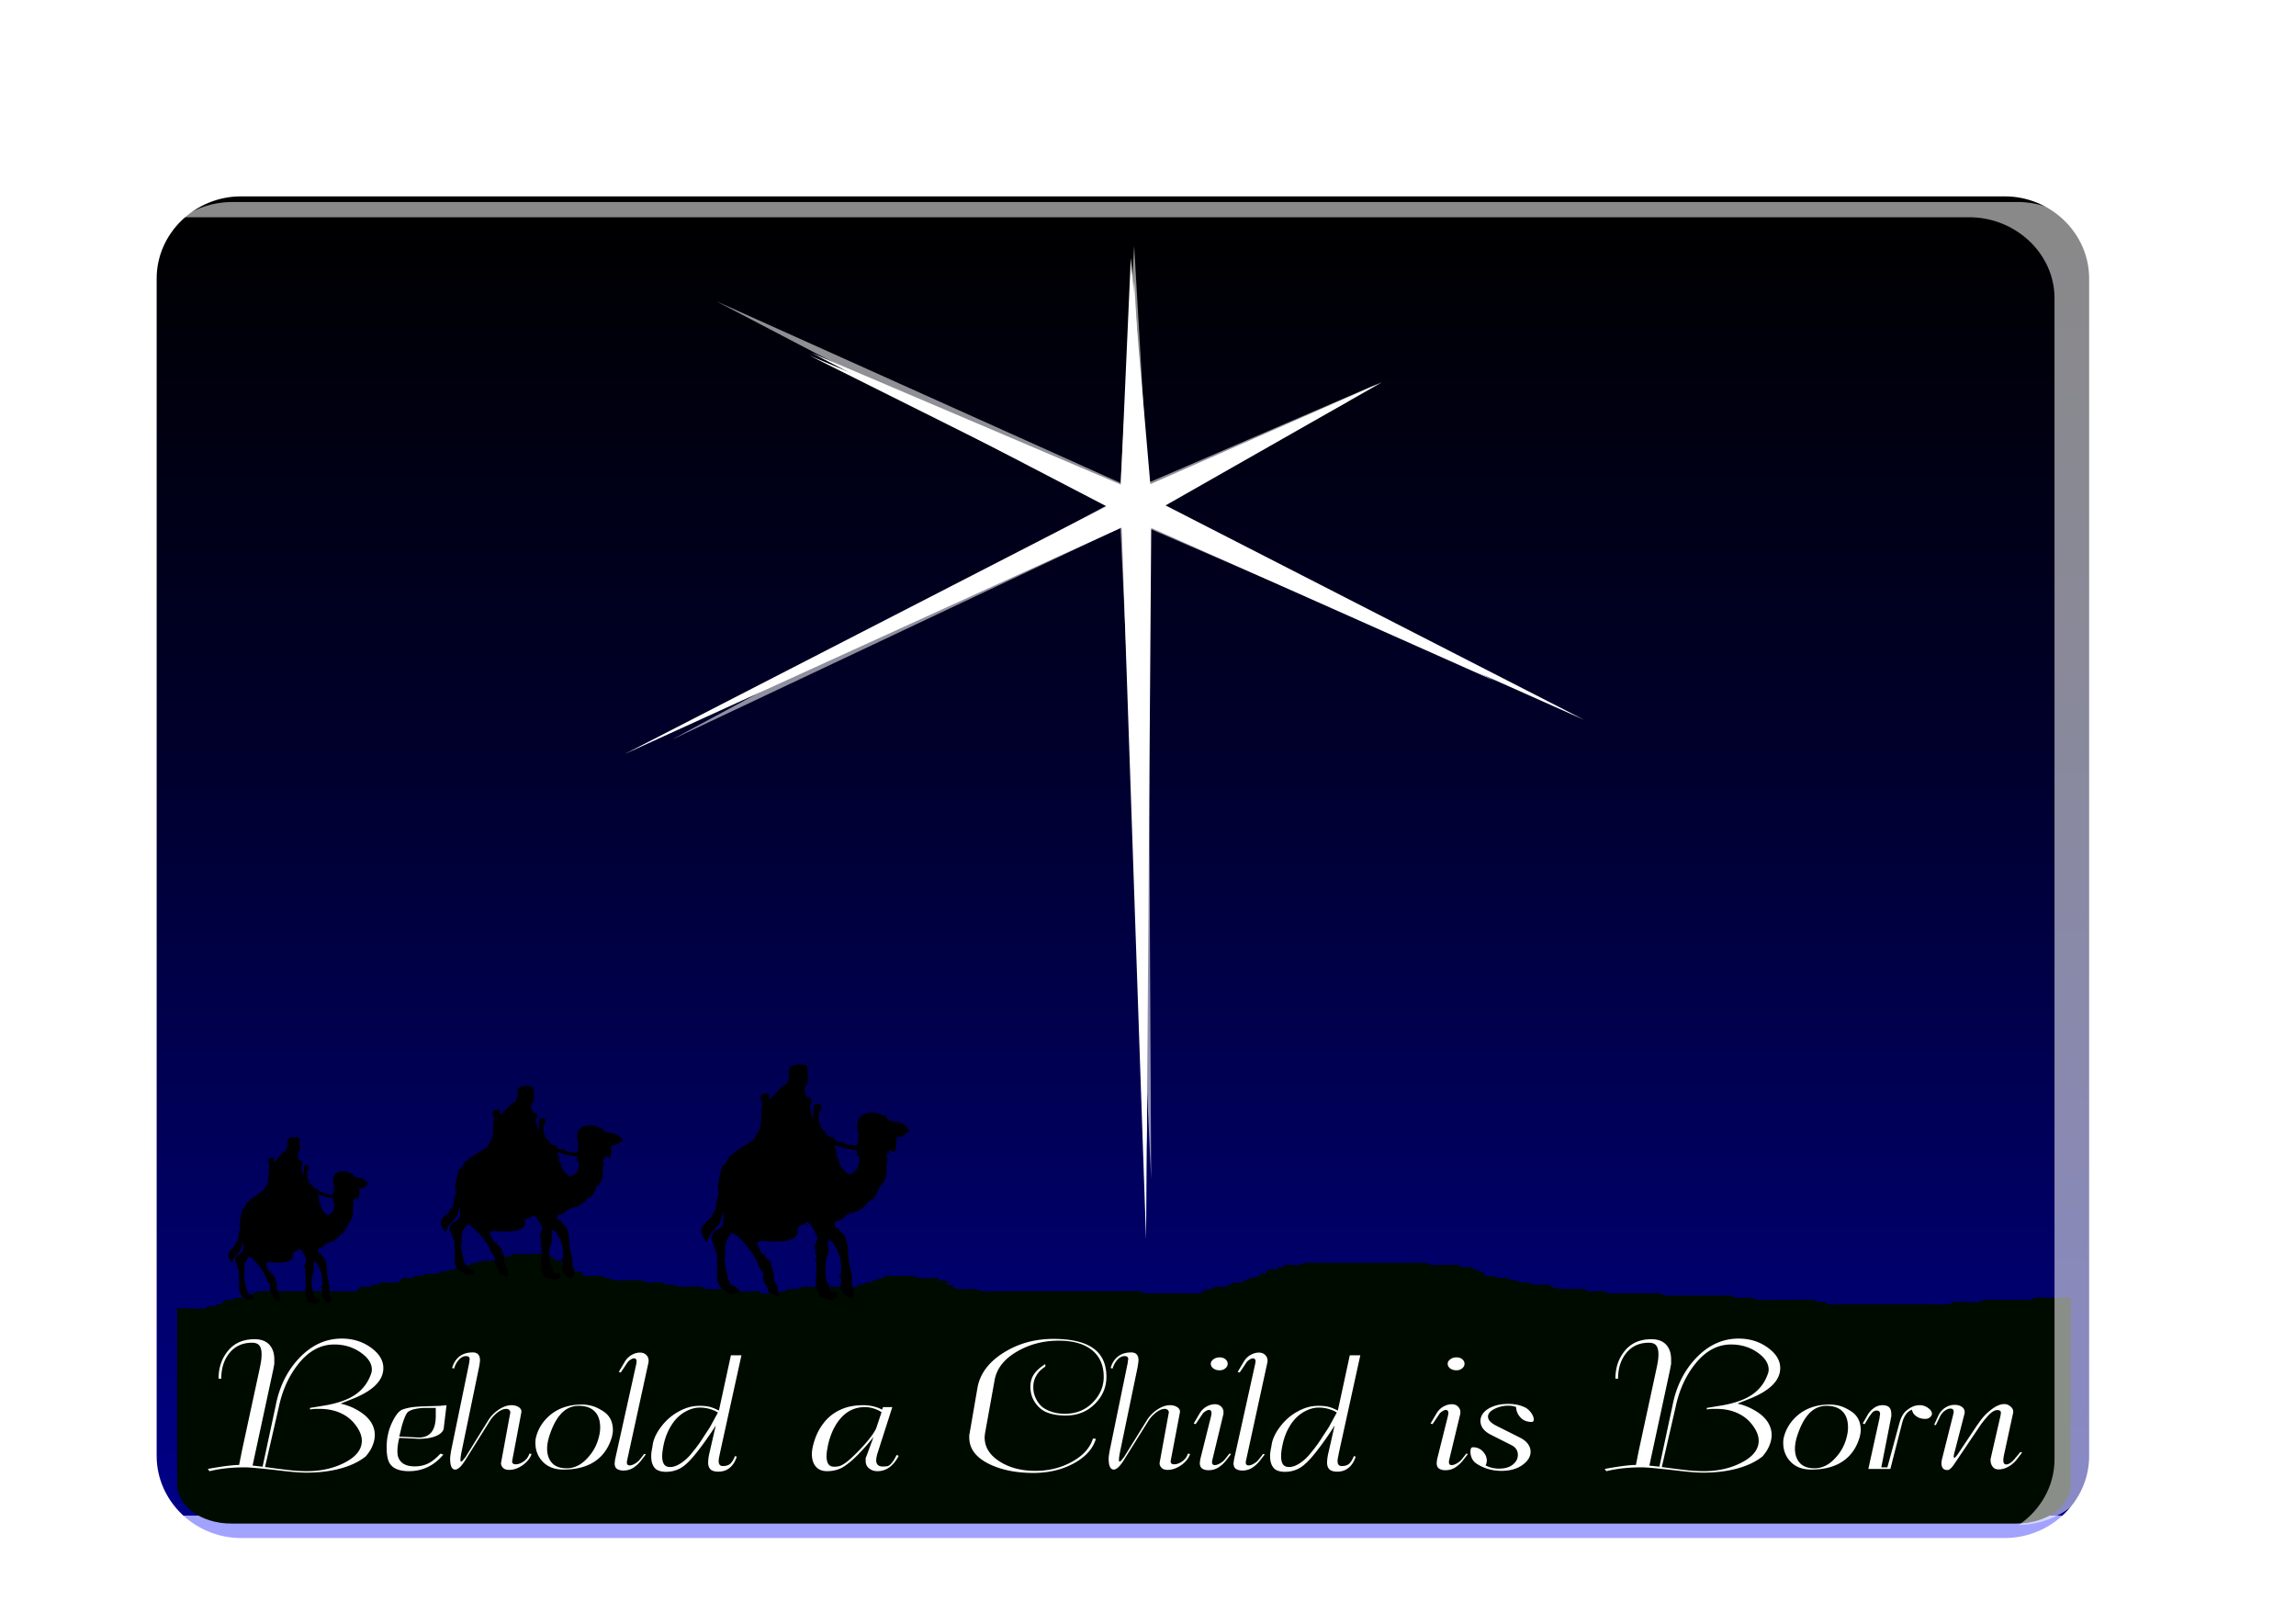 <svg xmlns="http://www.w3.org/2000/svg" viewBox="0 0 1052.4 744.09"><defs><filter id="d"><feGaussianBlur stdDeviation="8.359"/></filter><filter id="c"><feGaussianBlur stdDeviation="8.359"/></filter><filter id="b"><feGaussianBlur stdDeviation="8.359"/></filter><filter id="e"><feGaussianBlur stdDeviation="4.603"/></filter><linearGradient id="a" y2="1054.7" gradientUnits="userSpaceOnUse" x2="518.86" y1="308.27" x1="518.86"><stop offset="0" stop-color="#000001"/><stop offset=".401" stop-color="#00002b"/><stop offset="1" stop-color="#000087"/><stop offset="1" stop-color="#004ac9"/><stop offset="1" stop-color="#00f" stop-opacity=".363"/></linearGradient></defs><path d="M31.188 292.03c-25.966 0-47.406 21.44-47.406 47.406v680.56c0 25.966 21.44 47.406 47.406 47.406h990.69c25.966 0 47.406-21.44 47.406-47.406v-680.56c0-25.966-21.44-47.406-47.406-47.406H31.188z" transform="matrix(.816 0 0 .793 85.046 -141.59)" fill="url(#a)"/><path d="M780.37 595.06L540.12 482.09l-2.86 417.38-13.53-417.13-275.66 132.68 267.21-145.13-163.47-89.81 171.42 77.101 5.567-132.81 10.83 132.56 128.56-59.743-120.11 72.196z" transform="matrix(.826 0 0 .782 81.538 -135.43)" filter="url(#b)" fill="#fff"/><path d="M537.73 846l-13.66-365-217.19 104.54 210.8-115.84-167.17-88.16 173.76 76.992 6.384-120.78 6.588 120.9 112.23-50.303-105.85 61.596 187.22 102.32-193.81-91.142z" transform="matrix(.826 0 0 .782 81.538 -135.43)" filter="url(#c)" fill="#fff"/><path d="M540.09 864.4l-17.04-381.87-249.14 124.21 241.53-137.38-216.76-119.69 224.37 106.52 7.606-138.95 7.606 138.95 127.67-58.169-120.07 71.343 204.97 110.26-212.58-97.084z" transform="matrix(.826 0 0 .782 81.538 -135.43)" opacity=".75" filter="url(#d)" fill="#fff"/><path d="M236.97 574.65c-.47.01-.868.023-1.084.075-.974.235-1.74.83-2.737 1.01-.89.162-1.844 0-2.762 0-.46 0-.958-.148-1.369 0-6.305 2.287 5.823-.427-4.156 1.985-.871.211-1.845-.161-2.736 0-1.41.256-2.722.756-4.131 1.011-.446.081-.983-.148-1.394 0-.581.211-.787.782-1.368.993-1.103.4-3.029-.4-4.131 0-.41.149.325.757 0 .992-.325.236-.983-.149-1.394 0-.581.21-.787.8-1.368 1.011-.411.15-.933-.105-1.369 0-.974.236-1.788.757-2.762.993-.436.105-.933-.106-1.368 0-.974.235-1.789.775-2.763 1.01-1.307.317-2.794-.242-4.13 0-.997.181-1.766.812-2.763.993-.89.161-1.89-.21-2.762 0-.616.149-.787.782-1.368.992-.411.15-.91 0-1.369 0-.918 0-1.89-.21-2.762 0-1.57.38-1.637 2.606-4.13 2.004-.436.105-.935 0-1.395 0h-4.13c-.46 0-1.044-.236-1.369 0-.324.235.411.843 0 .992-.821.298-1.89-.21-2.762 0-.616.149-.787.8-1.368 1.01-.41.15-.935 0-1.394 0-.919 0-1.865-.21-2.737 0-1.57.38-1.637 2.607-4.13 2.004-.893.216-9.521 0-11.024 0h-23.441c-1.648 0-7.362-.217-8.262 0-9.979 2.413 2.175-.301-4.13 1.985-.822.298-1.94-.298-2.762 0-.581.21-.753.862-1.369 1.01-.871.212-1.844 0-2.762 0-.46.334-.787.783-1.368.993-.822.298-1.941-.298-2.763 0-1.855.673-.907 1.331-2.762 2.004-.41.149-.958-.15-1.368 0-.581.21-.752.843-1.369.992-.87.21-1.89-.21-2.762 0-.616.149-.787.782-1.368.992-.411.15-.935 0-1.394 0h-2.737c-5.586 0-6.767.03-8.674-.337v80.884c0 9.958 11.054 17.974 24.784 17.974h818.43c13.73 0 24.784-8.016 24.784-17.974v-85.527h-13.424c-.92 0-1.872-.161-2.763 0-.996.18-1.74.812-2.736.993-.892.161-1.844 0-2.763 0H912.352c-.918 0-1.871-.162-2.762 0-.997.18-1.74.811-2.737.992-.89.161-1.844 0-2.762 0-1.433 0-7.178-.197-8.261 0-.997.18-1.766.83-2.763 1.01-1.083.197-6.828 0-8.26 0h-44.095c-.918 0-1.89.212-2.762 0-.616-.148-.752-.861-1.369-1.01-.87-.21-1.87.161-2.762 0-.996-.18-1.788-.757-2.762-.992-.746-.18-5.03 0-5.499 0h-12.392c-2.128 0-4.945.235-6.893 0-1.432-.174-2.707-.786-4.13-.993-1.128-.163-6.187.257-6.894 0-2.027-.735-1.496-1-1.239-1.067-.174.016-.828.056-2.891.056h-19.285c-.499 0-7.322.175-8.287 0-.996-.18-1.74-.811-2.737-.992-.89-.162-1.843 0-2.762 0h-17.916c-.92 0-1.846.162-2.737 0-.997-.18-1.766-.812-2.763-.992-1.811-.329-5.182.413-6.893 0-.616-.15-.787-.8-1.368-1.011-.41-.15-.935 0-1.394 0h-8.261c-.46 0-.923.08-1.369 0-1.409-.256-2.753-.66-4.13-.993-.46-.333-.778-.862-1.394-1.01-.872-.211-1.844 0-2.763 0-1.377 0-2.78.195-4.13 0-1.007-.147-1.74-.812-2.737-.993-.89-.162-1.871.161-2.762 0-.996-.18-1.788-.757-2.762-.992-.436-.106-.933.105-1.369 0-.974-.236-1.766-.83-2.762-1.012-.891-.161-1.862.131-2.762 0-1.424-.206-2.707-.785-4.131-.992-.9-.13-1.972.37-2.736 0-.855-.413-.668-1.477-1.395-2.003-.324-.236-.957.149-1.368 0-.58-.21-.813-.782-1.394-.993-.41-.149-.958.15-1.368 0-.581-.21-.788-.8-1.369-1.01-1.102-.4-3.028.399-4.13 0-.581-.211-.813-.782-1.394-.993-.411-.149-.91 0-1.369 0H657.467c-.46 0-.932.105-1.368 0-.974-.235-1.788-.757-2.762-.992-.778-.188-3.226 0-4.131 0H605.11c-1.128 0-5.975-.216-6.867 0-.974.235-1.788.757-2.762.992-.97.234-6.516-.274-6.893 0-.325.236.324.757 0 .992-.65.471-2.113-.47-2.763 0-.325.236.411.862 0 1.011-1.232.447-2.898-.446-4.13 0-.581.211-1.078.571-1.369.993-.205.298.411.862 0 1.01-.821.299-1.94-.297-2.762 0-.41.15.382.808 0 .993-1.208.584-2.782.601-4.13.993-.954.276-1.908.597-2.763 1.01-.54.262-.752.844-1.368.993-.872.21-1.871-.162-2.762 0-1.993.361-3.551 1.532-5.5 2.003-1.24.3-2.89-.3-4.13 0-.616.15-.813.782-1.394.993-.41.149-.933-.106-1.368 0-9.98 2.412 2.174-.283-4.131 2.003-.41.149-.935 0-1.394 0H526.604c-.46 0-.959.105-1.394 0-.975-.235-1.789-.757-2.763-.992-.865-.21-4.39 0-5.499 0H456.33c-1.43 0-4.358.211-5.524 0-1.41-.256-2.707-.805-4.131-1.011-2.167-.315-4.75.388-6.893 0-6.653-1.206.07-.48-4.13-2.004-.411-.149-1.044.236-1.369 0-2.85-2.067 4.366.095-1.368-1.984-.822-.298-2.113.47-2.763 0-.324-.236.325-.776 0-1.011-.324-.236-.909 0-1.368 0-1.803 0-5.34.225-6.893 0-1.424-.207-2.722-.737-4.13-.993-.892-.161-1.844 0-2.763 0h-8.261c-.46 0-1.07-.235-1.394 0-.325.236.325.757 0 .993-.325.235-.933-.106-1.368 0-.975.235-1.789.775-2.763 1.01-.435.106-1.043-.235-1.368 0-.325.236.325.758 0 .993-.65.471-1.94-.298-2.762 0-.581.21-.753.843-1.369.992-.871.211-1.94-.298-2.762 0-.41.15.41.862 0 1.011-.822.298-1.844 0-2.762 0h-19.285c-.919 0-1.871-.161-2.762 0-.997.181-1.763.757-2.737.993-1.307.316-2.824-.316-4.13 0-.617.149-.814.8-1.395 1.01-.41.15-.932-.105-1.368 0-.974.236-1.788.758-2.762.993-.41.099-6.61.103-6.893 0-.581-.21-.788-.782-1.369-.992-.41-.15-.909 0-1.368 0-2.128 0-4.945.235-6.893 0-1.432-.173-2.698-.838-4.13-1.011-3.242-.392-7.856.46-11.024 0-1.007-.146-1.75-.87-2.763-.993-2.718-.328-5.506 0-8.261 0-.46 0-.949.081-1.394 0-1.409-.255-2.707-.804-4.13-1.01-.901-.131-1.866.21-2.737 0-.616-.15-.813-.782-1.394-.993-.902-.327-5.67.296-6.893 0-.974-.235-1.74-.812-2.737-.992-.89-.162-1.844 0-2.762 0h-8.261c-.46 0-.959.105-1.394 0-.975-.236-1.763-.776-2.737-1.011-.436-.106-.983.149-1.394 0-.58-.211-.787-.782-1.368-.993-.395-.143-6.157 0-6.893 0-.46 0-1.044.236-1.369 0-.726-.526-.54-1.59-1.394-2.003-.764-.37-2.087.47-2.736 0-.65-.471.41-1.408 0-2.003-.206-.298-1.07.235-1.394 0-.325-.236.324-.757 0-.993-.325-.235-.933.106-1.369 0-9.979-2.412 2.175.283-4.13-2.003-.41-.15-.984.149-1.394 0-1.162-.421-1.575-1.564-2.737-1.985-.41-.149-.958.106-1.394 0-.974-.235-1.762-.775-2.736-1.01-.868-.21-5.651 0-6.893 0-.832 0-3.03-.105-4.44-.076z" fill="#000b00"/><path d="M316.73 596.83c.2-.184.722-.203 1.158-.044.482.177.339.308-.365.334-.637.024-.994-.106-.793-.29zm62.623-1.337c-2.649-.666-4.193-1.646-4.193-2.661 0-.537-.259-1.213-.575-1.502-.69-.631-.779-2.78-.385-9.249.201-3.31.093-4.74-.339-4.495-.438.248-.445.035-.02-.69.417-.714.411-1.377-.017-2.078-.477-.78-.45-.928.112-.61.57.323.588.158.076-.717-.82-1.404-.868-3.42-.08-3.42.323 0 .43-.374.238-.83-.191-.456-.075-.83.258-.83.826 0-.459-3.6-2.221-6.22-1.291-1.92-3.088-2.805-3.088-1.52 0 .303-.204.5-.453.435-.249-.065-1.046.184-1.772.552-.922.469-1.303 1.167-1.267 2.321.124 4.007-4.603 5.548-14.742 4.807-4.115-.301-4.477.151-2.825 3.528 1.49 3.046 1.486 3.044 2.771 2.12.984-.706 1.001-.687.209.236-.774.9-.695 1.132.756 2.212 1.018.758 1.695 1.874 1.822 3.005.112.99.383 1.964.603 2.166.22.201.4 1.329.4 2.505s.4 2.697.887 3.378c.488.681 1.01 2.385 1.16 3.786l.272 2.547-1.764-.609c-.97-.335-1.763-.818-1.763-1.073 0-.256-.34-.286-.755-.067-.415.219-.56.201-.323-.04.237-.24-.36-1.813-1.329-3.495-1.279-2.223-1.606-3.32-1.2-4.016.399-.68.242-1.334-.54-2.26-.605-.717-1.515-2.423-2.022-3.792-1.903-5.137-9.358-13.823-11.864-13.823-.267 0-1.104 1.207-1.858 2.682-1.049 2.05-1.323 3.42-1.16 5.807.116 1.719.034 3.186-.183 3.262-.434.15.797 6.704 1.858 9.888.465 1.397 1.206 2.214 2.428 2.677 1.83.694 2.835 2.103 2.018 2.831-.26.232-1.162.577-2.005.767-1.177.266-2.19-.115-4.392-1.653-1.573-1.1-2.714-2.216-2.536-2.48.179-.265.052-.635-.28-.823-.333-.189-.587-1.76-.565-3.494.095-7.598-.07-11.17-.52-11.17-.266 0-.54-.63-.61-1.4-.07-.77-.507-2.077-.972-2.903-.731-1.298-.723-1.784.058-3.572.497-1.14 1.145-1.934 1.44-1.768.295.167 1.218-.32 2.05-1.084 1.321-1.208 1.506-1.834 1.434-4.868-.045-1.914-.2-2.859-.342-2.098-.687 3.652-1.583 5.69-2.989 6.802-1.442 1.14-3.626 4.406-3.77 5.639-.158 1.339-1.3.737-2.154-1.135-1.488-3.26-1.2-4.609 1.484-6.946 1.33-1.157 2.417-2.406 2.417-2.774 0-.368.416-1.09.925-1.605.508-.515 1.013-2.229 1.122-3.808.109-1.58.469-3.12.8-3.424.357-.327.42-1.462.155-2.79-.284-1.425-.127-3.473.432-5.637.483-1.87.927-3.938.987-4.597.06-.659.219-1.097.353-.975.486.445 3.096-3.346 2.796-4.061-.17-.404-.06-.595.241-.424.302.17 1.046-.268 1.654-.975.608-.707 3.008-2.435 5.334-3.84 2.326-1.404 4.5-3.036 4.832-3.627.333-.59 1.124-1.913 1.758-2.94.86-1.39 1.194-3.16 1.309-6.957.084-2.8.329-5.35.542-5.668.214-.316.11-.575-.232-.575-.341 0-.453-.399-.25-.886.205-.486-.007-1.105-.471-1.373-.654-.38-.666-.491-.053-.498.435-.004.641-.23.458-.502-.403-.596 2.484-1.34 3.334-.859.33.187.436.817.234 1.4-.58 1.67.496 1.242 2.545-1.015 3.506-3.862 4.256-4.561 4.895-4.561.926 0 2.122-3.722 1.748-5.441-.514-2.362.958-3.643 4.283-3.724 1.57-.039 3.16.146 3.535.411.816.577 1.1 8.754.304 8.754-.94 0-1.306 2.548-.623 4.341.358.94.924 1.654 1.258 1.587 1.274-.257 1.989 1.673 1.15 3.106-.438.751-.603 1.654-.366 2.006.238.351.567 1.433.732 2.402.398 2.335.778 2.61.846.611.17-4.913.173-4.922 1.91-5.105 1.558-.164 1.655-.052 1.511 1.743-.085 1.055-.393 1.784-.686 1.619-.294-.166-.415 1.177-.27 3.007.26 3.286 2.16 6.702 3.235 5.814.264-.218.279-.078.034.31-.54.86 2.015 2.968 3.152 2.601.433-.14.628-.018.434.269-.502.744 2.51 2.417 3.639 2.02.518-.182.794-.112.614.155-.309.457 2.59 1.215 5.502 1.437 1.19.091 1.329-.202 1.51-3.177.11-1.803.088-3.38-.05-3.504-.7-.636-.565-3.99.221-5.507 1.385-2.67 6.265-3.783 9.606-2.188.948.453 1.967.685 2.265.517.297-.169.55-.105.56.141.043 1.009 1.785 2.48 3.103 2.62 3.405.362 5.13 1.063 6.503 2.64 1.436 1.65 1.443 1.706.302 2.428a28.305 28.305 0 00-2.053 1.443c-.486.388-1.37.63-1.963.537-.936-.145-1.079.272-1.079 3.153 0 3.33-.73 4.597-1.985 3.447-.938-.858-1.665-.768-1.277.159a.976.976 0 01-.414 1.19c-.503.286-.583.188-.25-.305.317-.47.252-.59-.186-.342-.464.262-.493.817-.093 1.78.335.807.36 1.793.06 2.33-.286.513-.41 2.17-.276 3.682.183 2.068-.085 3.336-1.085 5.114-.73 1.3-1.514 2.365-1.742 2.365-.227 0-.73.966-1.116 2.146-.386 1.18-1.106 2.453-1.599 2.827-.493.375-.75.9-.57 1.166.18.266-.037.355-.483.199-.469-.165-1.562.646-2.598 1.929-.984 1.217-2.129 2.218-2.544 2.226-.415.007-.755.262-.755.566 0 .304-.528.553-1.173.553s-1.333.238-1.53.528c-.196.291-.8.373-1.342.183-.712-.25-.848-.143-.491.386.332.493.261.6-.218.33-.422-.24-1.378.29-2.342 1.296-.897.935-2.097 1.7-2.668 1.7-.57 0-1.207.251-1.415.558-.59.874.29 2.76 1.288 2.76.496 0 .752.221.569.492-.183.271.293.868 1.058 1.327 1.817 1.09 2.966 4.64 3.17 9.792.09 2.281.568 5.543 1.063 7.25.495 1.706.774 3.962.619 5.014-.155 1.052.1 2.927.567 4.167 1.39 3.693-.94 5.49-3.608 2.784-1.383-1.402-3.434-5.03-2.567-4.539.31.175.595-.256.635-.958.108-1.933-.129-2.9-.805-3.283-.377-.215-.309-.44.178-.59.855-.26.982-2.925.336-7.08-.401-2.586-2.387-6.692-4.084-8.445-.917-.948-1.006-.952-1.38-.058-.22.524-.235 1.968-.032 3.208.242 1.487.068 2.781-.514 3.806-1.314 2.313-1.076 10.964.34 12.397.583.588.898 1.218.7 1.398-.196.18-.179.845.04 1.476.284.818.907 1.147 2.17 1.147 1.467 0 1.771.228 1.771 1.328 0 1.58-2.465 2.582-4.868 1.978zm13.283-59.65c1.734-2.23 1.597-7.274-.172-6.304-.38.209-.31-.052.158-.58 1.098-1.237.382-1.83-2.662-2.206-1.33-.165-3.465-.701-4.747-1.193-2.697-1.036-3.18-.85-2.191.843.39.669.586 1.81.434 2.536-.151.726-.054 1.32.218 1.32.27 0 .678.933.904 2.074.226 1.14.769 2.446 1.207 2.903 3.109 3.237 3.286 3.348 4.449 2.778.633-.31 1.714-1.288 2.402-2.171zM197.9 587.31c.176-.151.631-.167 1.013-.036.421.145.296.253-.32.275-.556.02-.869-.088-.693-.239zm54.786-1.1c-2.317-.549-3.668-1.356-3.668-2.191 0-.442-.227-.999-.503-1.237-.603-.52-.682-2.287-.337-7.613.176-2.725.082-3.901-.297-3.7-.383.204-.389.029-.018-.568.365-.588.36-1.134-.014-1.71-.417-.643-.394-.764.098-.503.499.266.514.13.066-.59-.718-1.156-.759-2.816-.069-2.816.282 0 .375-.307.208-.683-.167-.375-.066-.682.225-.682.723 0-.401-2.964-1.943-5.121-1.13-1.58-2.7-2.309-2.7-1.252 0 .25-.18.412-.397.359-.218-.053-.916.151-1.55.455-.807.385-1.14.96-1.109 1.91.109 3.298-4.027 4.567-12.897 3.957-3.6-.248-3.917.124-2.472 2.904 1.304 2.507 1.301 2.505 2.425 1.745.86-.581.876-.565.182.195-.676.741-.607.931.662 1.82.89.624 1.483 1.543 1.594 2.474.098.814.335 1.617.528 1.783.192.165.35 1.094.35 2.062 0 .968.349 2.22.776 2.78.426.561.882 1.964 1.014 3.117l.238 2.097-1.543-.501c-.848-.276-1.542-.674-1.542-.884 0-.21-.297-.235-.66-.055-.364.18-.491.165-.284-.033.208-.198-.315-1.493-1.162-2.877-1.119-1.83-1.405-2.733-1.05-3.306.349-.56.212-1.098-.472-1.86-.53-.59-1.325-1.995-1.769-3.122-1.665-4.228-8.187-11.379-10.379-11.379-.234 0-.966.994-1.626 2.208-.917 1.687-1.157 2.816-1.015 4.78.102 1.415.03 2.623-.16 2.685-.38.125.698 5.519 1.626 8.14.406 1.15 1.055 1.822 2.125 2.204 1.6.571 2.479 1.731 1.764 2.33-.227.191-1.016.475-1.753.632-1.03.219-1.917-.096-3.842-1.362-1.377-.905-2.375-1.824-2.22-2.041.157-.218.047-.523-.245-.677-.29-.155-.513-1.45-.494-2.877.084-6.254-.061-9.194-.455-9.194-.232 0-.472-.519-.533-1.153-.06-.634-.444-1.71-.85-2.39-.64-1.068-.633-1.468.05-2.94.435-.938 1.002-1.593 1.26-1.455.258.137 1.065-.265 1.794-.893 1.155-.995 1.316-1.51 1.254-4.007-.04-1.576-.175-2.353-.3-1.727-.6 3.006-1.384 4.684-2.614 5.6-1.262.938-3.173 3.626-3.3 4.64-.136 1.103-1.135.607-1.883-.934-1.302-2.683-1.05-3.793 1.299-5.717 1.162-.953 2.114-1.98 2.114-2.284 0-.303.364-.897.809-1.321.445-.424.887-1.834.982-3.135.095-1.3.41-2.568.7-2.818.312-.27.368-1.204.135-2.297-.248-1.172-.111-2.859.378-4.64.423-1.538.811-3.241.864-3.784.052-.542.19-.903.308-.802.425.366 2.709-2.755 2.447-3.343-.149-.333-.054-.49.21-.35s.916-.22 1.447-.802c.532-.582 2.632-2.004 4.667-3.16 2.034-1.157 3.937-2.5 4.227-2.986.291-.487.983-1.575 1.538-2.42.753-1.145 1.044-2.602 1.145-5.728.074-2.305.288-4.404.475-4.665.187-.26.095-.474-.203-.474-.299 0-.397-.328-.219-.729.179-.4-.007-.91-.413-1.13-.572-.312-.582-.404-.046-.41.38-.003.56-.19.4-.413-.352-.491 2.174-1.103 2.918-.707.289.154.381.672.204 1.152-.507 1.375.434 1.023 2.226-.835 3.068-3.18 3.724-3.755 4.283-3.755.81 0 1.857-3.064 1.53-4.479-.45-1.945.838-2.999 3.746-3.066 1.374-.031 2.766.121 3.093.339.714.475.962 7.206.266 7.206-.823 0-1.143 2.097-.545 3.574.313.773.808 1.36 1.1 1.305 1.115-.21 1.74 1.378 1.007 2.558-.384.618-.529 1.36-.32 1.65.207.29.495 1.18.64 1.978.348 1.922.68 2.148.74.503.148-4.044.151-4.052 1.671-4.203 1.363-.135 1.448-.042 1.322 1.435-.074.869-.344 1.468-.6 1.333-.257-.137-.363.97-.237 2.475.227 2.705 1.89 5.517 2.83 4.786.231-.18.244-.064.03.256-.473.707 1.763 2.443 2.758 2.14.378-.114.549-.015.38.222-.44.612 2.196 1.99 3.183 1.663.453-.15.695-.093.537.127-.27.377 2.265 1 4.813 1.184 1.041.074 1.163-.167 1.321-2.616.097-1.484.077-2.782-.043-2.884-.612-.524-.494-3.285.193-4.533 1.212-2.2 5.481-3.114 8.403-1.802.83.373 1.722.564 1.982.426.26-.139.481-.086.49.116.038.83 1.562 2.041 2.715 2.157 2.978.298 4.488.874 5.689 2.173 1.256 1.359 1.262 1.404.264 1.999-.562.334-1.37.869-1.796 1.188-.425.319-1.198.518-1.717.442-.819-.12-.944.223-.944 2.595 0 2.74-.638 3.784-1.737 2.838-.82-.707-1.457-.633-1.117.13.156.35-.007.791-.362.98-.44.235-.51.155-.219-.251.278-.387.221-.486-.162-.282-.406.216-.432.673-.082 1.465.294.665.316 1.476.053 1.919-.25.421-.36 1.785-.242 3.03.16 1.703-.074 2.746-.949 4.21-.639 1.07-1.325 1.947-1.524 1.947-.199 0-.638.795-.976 1.766-.338.972-.968 2.02-1.399 2.328-.431.308-.656.74-.499.959.158.219-.033.293-.422.164-.41-.136-1.367.532-2.274 1.588-.86 1.001-1.862 1.826-2.225 1.832-.363.006-.66.216-.66.466s-.462.455-1.026.455c-.565 0-1.167.196-1.338.435-.172.24-.7.307-1.175.15-.623-.205-.743-.117-.43.318.29.406.229.495-.19.271-.37-.196-1.206.24-2.05 1.068-.784.77-1.834 1.4-2.333 1.4-.5 0-1.057.206-1.238.459-.517.72.253 2.271 1.127 2.271.433 0 .657.183.497.406-.16.223.257.714.926 1.092 1.59.897 2.594 3.82 2.772 8.06.08 1.878.498 4.564.931 5.968.433 1.405.677 3.262.541 4.128-.135.866.088 2.41.496 3.43 1.216 3.04-.821 4.519-3.156 2.292-1.21-1.154-3.004-4.14-2.246-3.736.271.144.521-.211.555-.79.095-1.59-.112-2.386-.703-2.702-.33-.176-.27-.362.156-.485.747-.214.858-2.408.293-5.828-.35-2.129-2.088-5.509-3.572-6.952-.803-.78-.88-.784-1.208-.048-.193.432-.205 1.62-.028 2.64.212 1.225.06 2.29-.45 3.134-1.15 1.904-.941 9.025.299 10.205.509.484.784 1.002.612 1.15-.173.15-.157.696.034 1.216.248.673.794.944 1.898.944 1.284 0 1.55.188 1.55 1.094 0 1.3-2.157 2.125-4.259 1.627zm11.62-49.103c1.517-1.835 1.397-5.988-.15-5.189-.334.172-.271-.043.138-.477.96-1.019.334-1.507-2.33-1.817-1.162-.135-3.03-.577-4.152-.982-2.36-.852-2.783-.698-1.917.695.342.55.513 1.49.38 2.087-.132.598-.047 1.087.19 1.087s.593.768.791 1.707c.198.938.673 2.014 1.056 2.39 2.72 2.664 2.875 2.755 3.892 2.286.555-.255 1.5-1.06 2.102-1.787zM101.53 598.43c.135-.13.485-.144.777-.031.324.125.228.218-.245.237-.427.017-.667-.076-.532-.206zm42.047-.948c-1.778-.473-2.815-1.168-2.815-1.888 0-.38-.174-.86-.387-1.065-.462-.448-.522-1.971-.258-6.56.135-2.348.063-3.362-.227-3.189-.295.176-.3.025-.014-.49.28-.505.276-.976-.011-1.473-.32-.553-.302-.658.075-.433.383.23.395.113.051-.508-.551-.996-.583-2.427-.053-2.427.216 0 .288-.265.16-.588-.13-.324-.052-.588.172-.588.555 0-.308-2.554-1.491-4.413-.867-1.362-2.073-1.989-2.073-1.078 0 .215-.137.354-.304.309-.168-.046-.703.13-1.19.392-.62.332-.875.827-.851 1.646.084 2.842-3.09 3.935-9.898 3.41-2.763-.214-3.006.106-1.897 2.502 1 2.16.998 2.159 1.861 1.504.66-.501.672-.488.14.167-.52.639-.466.803.508 1.569.683.537 1.138 1.33 1.223 2.131.075.702.257 1.394.405 1.536.148.143.269.943.269 1.778 0 .834.268 1.912.595 2.395.328.484.678 1.692.778 2.686l.183 1.807-1.183-.432c-.651-.238-1.184-.58-1.184-.762 0-.18-.228-.202-.507-.047-.279.155-.377.143-.217-.028.159-.17-.242-1.286-.892-2.48-.859-1.576-1.079-2.354-.806-2.848.267-.482.163-.946-.363-1.603-.406-.509-1.017-1.719-1.357-2.69-1.278-3.643-6.284-9.804-7.966-9.804-.18 0-.741.856-1.248 1.902-.704 1.453-.888 2.426-.78 4.119.08 1.219.024 2.26-.122 2.313-.29.108.536 4.756 1.248 7.014.312.99.81 1.57 1.63 1.9 1.23.492 1.904 1.49 1.355 2.007-.175.165-.78.41-1.346.544-.79.189-1.471-.082-2.949-1.173-1.056-.78-1.822-1.571-1.702-1.759.12-.187.035-.45-.189-.584-.223-.133-.394-1.248-.38-2.478.065-5.39-.046-7.923-.348-7.923-.178 0-.363-.447-.41-.993-.046-.547-.34-1.473-.652-2.06-.491-.92-.486-1.265.039-2.533.333-.808.769-1.372.966-1.254.198.119.818-.227 1.378-.769.886-.857 1.01-1.3.962-3.452-.03-1.358-.134-2.028-.23-1.489-.461 2.59-1.063 4.037-2.007 4.825-.968.809-2.435 3.125-2.532 4-.105.95-.872.522-1.445-.806-1-2.312-.806-3.268.996-4.926.893-.821 1.623-1.707 1.623-1.968 0-.261.28-.774.62-1.139.342-.365.681-1.58.754-2.7.073-1.121.315-2.214.537-2.43.24-.231.283-1.036.105-1.978-.191-1.01-.086-2.464.29-3.998.324-1.326.622-2.793.662-3.26.04-.468.147-.78.237-.692.326.315 2.079-2.374 1.878-2.881-.114-.287-.041-.422.161-.301.203.121.703-.19 1.111-.692.408-.501 2.02-1.726 3.581-2.723s3.022-2.154 3.245-2.573c.223-.419.754-1.357 1.18-2.085.578-.987.801-2.242.879-4.935.057-1.986.22-3.795.364-4.02.144-.225.074-.408-.156-.408-.229 0-.304-.283-.167-.628.137-.346-.006-.784-.317-.975-.44-.269-.447-.348-.035-.352.292-.003.43-.164.307-.357-.27-.423 1.668-.95 2.239-.609.222.133.292.58.156.993-.389 1.185.333.881 1.709-.72 2.354-2.74 2.858-3.235 3.287-3.235.622 0 1.425-2.64 1.174-3.86-.345-1.675.643-2.583 2.875-2.641 1.054-.028 2.123.104 2.374.292.548.409.738 6.208.204 6.208-.631 0-.877 1.808-.418 3.08.24.667.62 1.173.844 1.125.856-.181 1.336 1.187.773 2.204-.295.533-.406 1.173-.246 1.422.16.25.38 1.017.491 1.704.267 1.656.522 1.851.569.434.113-3.485.115-3.492 1.282-3.622 1.046-.116 1.11-.036 1.014 1.237-.056.748-.264 1.265-.46 1.148-.197-.118-.279.835-.182 2.133.175 2.33 1.451 4.754 2.173 4.124.176-.155.187-.055.023.22-.364.61 1.352 2.105 2.116 1.845.29-.099.421-.013.291.19-.337.528 1.686 1.715 2.443 1.434.348-.13.534-.08.413.11-.208.324 1.738.861 3.694 1.02.799.064.892-.144 1.014-2.255.074-1.278.059-2.397-.033-2.485-.47-.451-.38-2.83.148-3.906.93-1.895 4.206-2.683 6.45-1.552.636.32 1.32.486 1.52.366.2-.12.37-.074.376.1.03.716 1.199 1.76 2.084 1.859 2.286.257 3.444.754 4.366 1.872.964 1.171.969 1.21.203 1.723-.432.288-1.052.749-1.378 1.023-.327.275-.92.447-1.319.381-.628-.103-.724.193-.724 2.237 0 2.361-.49 3.26-1.333 2.445-.63-.61-1.118-.545-.857.112a.711.711 0 01-.278.845c-.338.202-.392.133-.168-.217.213-.334.17-.419-.125-.243-.311.186-.33.58-.062 1.263.225.573.242 1.272.04 1.653-.192.363-.276 1.538-.186 2.611.124 1.467-.057 2.367-.728 3.628-.49.923-1.017 1.678-1.17 1.678s-.49.685-.749 1.522c-.26.837-.742 1.74-1.073 2.005-.332.266-.504.638-.383.827.12.188-.025.252-.324.141-.315-.117-1.05.458-1.745 1.368-.66.863-1.43 1.574-1.708 1.58-.279.004-.507.185-.507.4 0 .216-.354.393-.787.393-.433 0-.895.169-1.027.375-.132.206-.538.264-.902.13-.478-.178-.57-.102-.33.273.223.35.176.426-.146.234-.283-.17-.926.206-1.573.92-.602.663-1.408 1.205-1.79 1.205s-.812.178-.95.396c-.397.62.194 1.958.864 1.958.333 0 .504.157.382.349-.123.192.197.616.71.941 1.22.773 1.992 3.291 2.128 6.946.06 1.618.382 3.932.715 5.142s.519 2.81.415 3.557c-.104.746.067 2.076.38 2.956.934 2.619-.63 3.893-2.422 1.974-.928-.995-2.305-3.567-1.723-3.22.208.125.4-.181.426-.679.073-1.371-.086-2.056-.54-2.329-.254-.152-.208-.312.12-.418.573-.185.658-2.075.225-5.022-.27-1.834-1.603-4.747-2.742-5.99-.616-.673-.676-.675-.927-.042-.148.372-.158 1.396-.022 2.276.163 1.055.046 1.973-.345 2.7-.882 1.64-.722 7.776.23 8.793.39.417.601.863.47.991-.133.128-.121.6.026 1.047.19.58.608.814 1.456.814.986 0 1.19.162 1.19.942 0 1.121-1.656 1.832-3.269 1.403zm8.918-42.311c1.165-1.581 1.072-5.16-.115-4.471-.256.148-.208-.037.106-.411.737-.878.256-1.299-1.788-1.566-.892-.116-2.326-.497-3.187-.846-1.81-.734-2.135-.602-1.471.599.262.474.394 1.283.292 1.798-.102.515-.036.937.146.937s.455.662.607 1.47c.151.81.516 1.736.81 2.06 2.088 2.296 2.206 2.374 2.987 1.97.426-.22 1.152-.913 1.613-1.54z"/><path d="M156.66 613.45c-7.472 0-14.074 3.097-19.827 9.281-5.379 5.794-8.89 13.048-10.533 21.764l-5.938 27.674-4.595-.513 9.526-44.185c.075-.537.216-1.323.44-2.345v-2.1c-.001-2.873-.768-5.135-2.299-6.791-1.53-1.656-3.8-2.491-6.79-2.491-5.155 0-9.167 1.745-12.081 5.251-2.914 3.506-4.389 7.784-4.389 12.848h1.24c0-4.82 1.279-8.754 3.82-11.846s5.968-4.64 10.301-4.64c1.569 0 2.683.417 3.356 1.294.673.876 1.007 2.203 1.007 3.957 0 1.07-.057 2.079-.207 3.053a66.39 66.39 0 01-.67 3.59l-8.081 37.395-1.343 6.717c-2.015 0-5.08.32-9.19.953-1.27.194-2.998.49-5.164.879l.8 1.026c4.707-1.168 10.113-1.759 16.239-1.759 2.39 0 8.377.567 17.942 1.685 4.184.488 7.612.733 10.3.733 5.756 0 10.962-.639 15.594-1.905s8.477-3.11 11.54-5.545c.97-1.169 1.667-2.152 2.117-2.93 1.345-2.338 2.013-4.649 2.013-6.937 0-1.606-.377-3.205-1.161-4.787-.785-1.583-2.05-3.083-3.77-4.495-1.42-1.12-3.008-2.103-4.801-2.98-1.794-.876-3.798-1.565-5.964-2.051l5.396-2.125c9.49-3.749 14.225-8.47 14.225-14.167 0-3.505-1.895-6.628-5.706-9.38-3.811-2.75-8.267-4.127-13.347-4.127zm640.27 0c-7.472 0-14.1 3.097-19.853 9.281-5.379 5.794-8.89 13.048-10.533 21.764l-5.938 27.674-4.595-.513 9.526-44.185c.075-.537.216-1.323.44-2.345v-2.1c-.001-2.873-.767-5.135-2.299-6.791-1.53-1.656-3.774-2.491-6.763-2.491-5.156 0-9.194 1.745-12.108 5.251-2.914 3.506-4.363 7.784-4.363 12.848h1.213c0-4.82 1.28-8.754 3.82-11.846s5.97-4.64 10.302-4.64c1.568 0 2.709.417 3.382 1.294.672.876 1.006 2.203 1.006 3.957 0 1.07-.083 2.079-.232 3.053-.15.974-.373 2.179-.671 3.59l-8.08 37.395-1.343 6.717c-2.016 0-5.08.32-9.19.953a220.1 220.1 0 00-5.138.879l.774 1.026c4.707-1.168 10.112-1.759 16.238-1.759 2.39 0 8.378.567 17.942 1.685 4.184.488 7.613.733 10.301.733 5.755 0 10.961-.639 15.593-1.905s8.478-3.11 11.54-5.545c.972-1.169 1.668-2.152 2.117-2.93 1.345-2.338 2.04-4.649 2.04-6.937 0-1.606-.403-3.205-1.188-4.787-.784-1.583-2.024-3.083-3.743-4.495-1.42-1.12-3.035-2.103-4.828-2.98-1.793-.876-3.771-1.565-5.938-2.051l5.37-2.125c9.49-3.749 14.251-8.47 14.251-14.167 0-3.505-1.92-6.628-5.73-9.38-3.812-2.75-8.242-4.127-13.322-4.127zm-314.11.147c-8.516 0-16.122 2.115-22.847 6.35-6.725 4.236-10.707 9.522-11.901 15.852l-3.589 20.81c0 .146-.058.44-.206.88v1.318c0 5.162 3.122 9.244 9.397 12.261 5.53 2.63 12.185 3.957 19.956 3.957 7.023 0 13.234-1.475 18.614-4.42 5.38-2.946 8.723-6.683 10.068-11.212l-1.342-.146c-1.346 4.381-4.632 7.972-9.862 10.796-4.932 2.679-10.447 4.03-16.574 4.03-6.426 0-11.9-1.45-16.42-4.348-4.52-2.897-6.789-6.56-6.789-10.99 0-.243.014-.564.052-.929.037-.365.105-.783.18-1.27l4.363-24.181c.972-5.21 4.342-9.488 10.094-12.872 5.753-3.384 12.187-5.08 19.285-5.08 6.576 0 11.646 1.45 15.232 4.347 3.586 2.898 5.37 6.979 5.37 12.237 0 4.43-1.672 8.34-5.034 11.773s-7.624 5.154-12.779 5.154c-2.465 0-4.75-.393-6.841-1.197-2.092-.804-3.638-1.812-4.647-3.029-1.01-1.217-1.76-2.496-2.246-3.81a11.844 11.844 0 01-.723-4.152c0-1.996.446-3.718 1.342-5.178a9.388 9.388 0 011.575-2.174c.673-.706 1.535-1.394 2.582-2.076v-1.173c-1.345.877-2.403 1.664-3.15 2.345a13.73 13.73 0 00-1.91 2.125c-1.195 1.705-1.782 3.672-1.781 5.911 0 3.214 1.002 6.017 3.02 8.402 1.418 1.754 3.258 2.983 5.499 3.713 2.241.73 4.775 1.099 7.616 1.099 5.602 0 10.199-1.893 13.786-5.691 3.288-3.456 4.93-7.465 4.93-12.042 0-6.428-2.423-11.075-7.28-13.898-4.035-2.337-9.717-3.493-17.039-3.493zM153.2 616.16c4.558 0 8.557 1.205 12.03 3.615 3.474 2.41 5.215 5.042 5.215 7.914 0 .633-.112 1.248-.336 1.832-1.345 3.943-3.672 7.09-6.996 9.452-3.324 2.362-8.1 4.083-14.302 5.154l-6.712 1.099v.708c1.345-.194 2.223-.268 2.633-.268h1.73c3.885 0 7.337.737 10.327 2.247a16.947 16.947 0 016.144 5.105c1.943 2.531 2.917 4.964 2.917 7.254 0 4.04-2.676 7.41-8.054 10.136-5.008 2.532-10.69 3.81-17.04 3.81-2.989 0-6.164-.221-9.526-.635a605.236 605.236 0 01-9.758-1.27l6.402-27.82c1.569-7.256 4.357-13.524 8.39-18.783 4.857-6.377 10.51-9.55 16.936-9.55zm640.24 0c4.558 0 8.582 1.205 12.056 3.615 3.474 2.41 5.189 5.042 5.19 7.914 0 .633-.113 1.248-.337 1.832-1.345 3.943-3.671 7.09-6.996 9.452-3.324 2.362-8.074 4.083-14.276 5.154l-6.738 1.099v.708c1.345-.194 2.223-.268 2.634-.268h1.73c3.884 0 7.336.737 10.326 2.247a17.032 17.032 0 016.17 5.105c1.943 2.531 2.918 4.964 2.918 7.254 0 4.04-2.702 7.41-8.08 10.136-5.008 2.532-10.69 3.81-17.04 3.81-2.99 0-6.164-.221-9.526-.635a605.09 605.09 0 01-9.759-1.27l6.403-27.82c1.568-7.256 4.356-13.524 8.39-18.783 4.857-6.377 10.51-9.55 16.935-9.55zm-576.79 3.64c-2.764 0-4.99.786-6.635 2.344-1.27 1.168-2.19 2.767-2.788 4.812l.904.22c.522-1.704 1.288-3.081 2.297-4.128 1.01-1.047 2.056-1.563 3.176-1.563 1.121 0 1.678.468 1.678 1.392 0 .098-.028.319-.104.684a4.795 4.795 0 00-.103.977l-8.313 40.326c-.073.438-.145 1.028-.258 1.758-.113.73-.18 1.346-.18 1.881 0 3.312.778 4.983 2.349 4.983.597 0 1.307-.368 2.09-1.075.785-.706 1.721-1.96 2.84-3.761l10.999-17.586a14.608 14.608 0 013.46-3.762c1.418-1.095 2.782-1.636 4.052-1.636.522 0 .969.172 1.343.561.374.39.514.784.439 1.173l-4.157 22.569c-.223.875-.015 1.712.62 2.491.635.78 1.626 1.173 2.969 1.173 2.093 0 4.167-.714 6.221-2.15 2.055-1.436 3.432-3.157 4.105-5.153l-1.007-.147c-.447 1.46-1.31 2.641-2.581 3.542-1.271.9-2.497 1.343-3.692 1.343-1.27 0-1.798-.59-1.575-1.759l4.13-21.836c.224-1.022-.124-1.858-1.058-2.515-.933-.658-2.062-.977-3.407-.977-1.943 0-4.004.737-6.17 2.247-1.868 1.315-3.37 2.888-4.493 4.69l-10.404 16.803c-.15.195-.47.589-.955 1.197-.485.609-.86.904-1.084.904-.224 0-.31-.271-.31-.806 0-.682.14-1.788.439-3.346l8.055-38.934c.075-.39.172-.931.284-1.637.111-.706.18-1.271.18-1.71 0-2.386-1.114-3.59-3.356-3.59zm301.84 0c-2.764 0-4.965.786-6.609 2.344-1.27 1.168-2.217 2.767-2.814 4.812l.904.22c.522-1.704 1.288-3.081 2.297-4.128 1.01-1.047 2.056-1.563 3.176-1.563 1.121 0 1.703.468 1.703 1.392 0 .098-.053.319-.129.684a4.795 4.795 0 00-.103.977l-8.287 40.326c-.073.438-.171 1.028-.284 1.758-.112.73-.18 1.346-.18 1.881 0 3.312.804 4.983 2.375 4.983.597 0 1.28-.368 2.065-1.075.784-.706 1.72-1.96 2.84-3.761l10.998-17.586c.896-1.413 2.065-2.667 3.485-3.762 1.42-1.095 2.757-1.636 4.027-1.636.522 0 .969.172 1.343.561.373.39.514.784.438 1.173l-4.13 22.569c-.224.875-.016 1.712.62 2.491.634.78 1.6 1.173 2.943 1.173 2.093 0 4.167-.714 6.221-2.15 2.055-1.436 3.432-3.157 4.105-5.153l-1.007-.147c-.447 1.46-1.31 2.641-2.581 3.542-1.272.9-2.497 1.343-3.692 1.343-1.27 0-1.798-.59-1.575-1.759l4.157-21.836c.223-1.022-.151-1.858-1.085-2.515-.934-.658-2.062-.977-3.408-.977-1.942 0-4.004.737-6.17 2.247-1.867 1.315-3.344 2.888-4.466 4.69l-10.43 16.803c-.15.195-.47.589-.955 1.197-.486.609-.835.904-1.059.904-.223 0-.335-.271-.335-.806 0-.682.14-1.788.439-3.346l8.08-38.934c.075-.39.147-.931.258-1.637.112-.706.181-1.271.181-1.71 0-2.386-1.115-3.59-3.356-3.59zm-225.12.073c-1.27 0-2.525.344-3.795 1.05-1.27.706-2.326 1.738-3.15 3.053l-2.788 4.739.878.293 3.253-4.837c.298-.389.745-.758 1.342-1.123.598-.366 1.098-.537 1.472-.537.82 0 1.213.466 1.213 1.44 0 .146-.058.614-.206 1.393l-9.656 43.525-.206 1.685c0 1.266.363 2.151 1.11 2.638.747.486 1.72.733 2.917.733 1.644 0 3.134-.418 4.44-1.221 1.307-.804 2.519-1.91 3.64-3.322l2.22-2.907-.774-.146-2.246 2.833c-.449.536-1.117 1.076-2.014 1.612-.896.535-1.704.806-2.452.806-.823 0-1.24-.49-1.24-1.466 0-.145.057-.563.207-1.245l9.656-44.258c.075-.244.103-.563.103-1.002 0-1.071-.362-1.98-1.11-2.686-.748-.706-1.695-1.05-2.814-1.05zm283.7 0c-1.27 0-2.55.344-3.82 1.05-1.27.706-2.301 1.738-3.125 3.053l-2.814 4.739.904.293 3.253-4.837c.299-.389.745-.758 1.342-1.123.598-.366 1.072-.537 1.446-.537.82 0 1.24.466 1.24 1.44 0 .146-.085.614-.233 1.393l-9.63 43.525-.232 1.685c0 1.266.39 2.151 1.136 2.638.747.486 1.72.733 2.917.733 1.644 0 3.108-.418 4.415-1.221 1.306-.804 2.518-1.91 3.64-3.322l2.246-2.907-.8-.146-2.22 2.833c-.45.536-1.118 1.076-2.014 1.612-.897.535-1.73.806-2.479.806-.823 0-1.239-.49-1.239-1.465 0-.146.082-.564.232-1.246l9.63-44.258c.075-.244.129-.563.129-1.002 0-1.07-.388-1.98-1.136-2.686-.748-.706-1.669-1.05-2.788-1.05zm-242.05 1.245l-5.499 25.33-1.781-.855c-1.047-.439-1.91-.734-2.582-.88-1.195-.292-2.644-.44-4.363-.44-1.867 0-3.594.222-5.163.684a22.907 22.907 0 00-4.699 2.003c-2.914 1.606-5.474 3.795-7.641 6.57-2.167 2.776-3.505 5.457-4.028 8.036-.075.586-.214 1.47-.438 2.614-.225 1.144-.336 2.202-.336 3.175 0 2.24.488 3.985 1.497 5.251 1.01 1.266 2.778 1.906 5.319 1.906 2.391 0 4.618-.566 6.634-1.686 2.017-1.12 4.386-3.406 7.151-6.863a142.456 142.456 0 006.17-8.402 97.984 97.984 0 002.815-4.299l-2.814 12.261c-.45 1.85-.672 3.448-.672 4.812 0 1.313.348 2.322 1.059 3.028.71.707 1.946 1.075 3.666 1.075 2.39 0 4.369-.835 5.937-2.491 1.047-1.07 1.855-2.521 2.453-4.372l-.774-.294c-.748 1.754-1.514 2.958-2.298 3.615-.784.658-1.884.977-3.305.977-1.27 0-1.91-.762-1.91-2.271 0-.487.057-1.077.207-1.808.149-.73.314-1.493.464-2.271l9.759-44.405h-4.828zm283.67 0l-5.473 25.33-1.807-.855c-1.047-.439-1.91-.734-2.582-.88-1.194-.292-2.643-.44-4.363-.44-1.867 0-3.594.222-5.163.684a22.907 22.907 0 00-4.699 2.003c-2.914 1.606-5.448 3.795-7.615 6.57-2.168 2.776-3.506 5.457-4.028 8.036-.075.586-.24 1.47-.464 2.614-.225 1.144-.336 2.202-.336 3.175 0 2.24.514 3.985 1.523 5.251 1.01 1.266 2.778 1.906 5.318 1.906 2.392 0 4.593-.566 6.61-1.686 2.016-1.12 4.41-3.406 7.176-6.863a142.456 142.456 0 006.17-8.402c.748-1.072 1.669-2.498 2.789-4.299l-2.789 12.261c-.449 1.85-.67 3.448-.67 4.812 0 1.313.347 2.322 1.058 3.028.71.707 1.92 1.075 3.64 1.075 2.39 0 4.369-.835 5.938-2.491 1.046-1.07 1.88-2.521 2.478-4.372l-.8-.294c-.748 1.754-1.514 2.958-2.298 3.615-.784.658-1.884.977-3.304.977-1.27 0-1.91-.762-1.91-2.271 0-.487.082-1.077.232-1.808.149-.73.288-1.493.438-2.271l9.759-44.405h-4.828zm-59.661.953c-1.122 0-2.081.295-2.866.904-.784.608-1.187 1.272-1.187 2.003 0 .827.389 1.54 1.136 2.125.746.584 1.72.879 2.917.879 1.046 0 1.924-.295 2.633-.904.71-.608 1.059-1.322 1.059-2.1 0-.78-.334-1.444-1.007-2.028-.673-.584-1.566-.88-2.685-.88zm108.56 0c-1.122 0-2.081.295-2.866.904-.784.608-1.161 1.272-1.161 2.003 0 .827.363 1.54 1.11 2.125.747.584 1.72.879 2.917.879 1.047 0 1.924-.295 2.633-.904.71-.608 1.059-1.322 1.059-2.1 0-.78-.334-1.444-1.007-2.028-.673-.584-1.565-.88-2.685-.88zm23.777 21.323c-1.195 0-2.335.074-3.382.22a17.194 17.194 0 00-3.253.806c-2.018.73-3.55 1.689-4.595 2.882s-1.549 2.47-1.549 3.835c0 2.628 1.561 4.744 4.699 6.35l9.526 4.812c1.942.973 2.917 2.473 2.917 4.47 0 1.704-.767 3.18-2.298 4.42-1.53 1.242-3.634 1.857-6.325 1.857-1.27 0-2.424-.147-3.433-.415a12.751 12.751 0 01-2.737-1.05 5.097 5.097 0 00.568-2.345c0-.34-.082-.784-.232-1.344-.15-.56-.345-1.003-.568-1.343-.597-1.024-1.364-1.834-2.298-2.418-.933-.584-2.034-.88-3.304-.88-.748 0-1.11.688-1.11 2.052 0 1.022.208 1.982.62 2.907a5.777 5.777 0 001.884 2.344c.858.633 1.96 1.248 3.304 1.832 2.616 1.12 5.427 1.686 8.417 1.686 3.885 0 7.075-.886 9.577-2.663s3.77-3.818 3.77-6.106c0-1.266-.418-2.47-1.24-3.59-.822-1.12-2.047-2.08-3.691-2.907l-10.662-5.35c-2.616-1.314-3.924-2.717-3.924-4.225 0-1.364.988-2.544 2.968-3.541 1.98-.998 4.11-1.49 6.351-1.49 1.345 0 2.542.223 3.589.66 0 1.656.614 3.204 1.884 4.64 1.27 1.436 2.997 2.15 5.164 2.15.672 0 1.006-.369 1.006-1.1 0-.875-.348-1.835-1.058-2.882a8.443 8.443 0 00-2.633-2.516c-2.242-1.169-4.887-1.758-7.952-1.758zm227.31.073c-1.94 0-4.142 1.009-6.609 3.053a23.532 23.532 0 00-3.356 3.298c-.673.827-1.594 2.106-2.788 3.81l-8.52 12.774c-.748 1.022-1.276 1.589-1.575 1.734-.15-.145-.262-.27-.335-.415 0-.536.14-1.323.439-2.345l4.492-17.39c.076-.197.103-.467.103-.807 0-1.022-.431-1.834-1.29-2.442-.86-.609-1.962-.904-3.305-.904-1.571 0-3.02.443-4.363 1.319-1.344.876-2.402 2.105-3.15 3.713l-1.884 4.103.774.146 1.781-3.663c.522-1.17 1.275-2.128 2.246-2.858.972-.73 1.862-1.075 2.685-1.075.972 0 1.472.517 1.472 1.588 0 .147-.082.565-.233 1.246l-5.034 20.004c-.223.876-.335 1.638-.335 2.271 0 .973.223 1.736.67 2.272.449.535 1.146.806 2.118.806.672 0 1.507-.64 2.478-1.906.299-.389 1.08-1.545 2.35-3.444l10.093-14.973c.824-1.216 1.826-2.496 3.021-3.859 1.867-2.191 3.482-3.297 4.828-3.297 1.122 0 1.678.394 1.678 1.172 0 .439-.11 1.15-.336 2.125l-4.156 18.123c0 .195-.082.466-.233.855v.733c0 1.12.319 2.103.955 2.93.636.829 1.514 1.247 2.634 1.247 1.644 0 3.245-.467 4.776-1.368a12.939 12.939 0 003.872-3.469l2.22-2.906-.774-.22-2.582 3.053c-.672.828-1.355 1.491-2.065 1.954-.71.463-1.337.684-1.859.684-.898 0-1.342-.663-1.342-1.978 0-.195.015-.416.051-.66.038-.244.105-.661.18-1.294l4.26-19.662c.224-1.023-.11-1.957-1.006-2.81-.896-.851-1.924-1.27-3.046-1.27zm-361.79.073c-1.27 0-2.525.345-3.795 1.05-1.27.706-2.329 1.714-3.15 3.03l-2.788 4.762.878.293 3.253-4.836c.298-.39.745-.758 1.342-1.123.598-.366 1.098-.562 1.472-.562.82 0 1.213.49 1.213 1.465 0 .146-.058.614-.206 1.393l-4.931 19.71-.233 1.686c0 1.266.39 2.15 1.136 2.638.747.487 1.697.732 2.892.732 1.643 0 3.132-.417 4.44-1.22 1.308-.805 2.518-1.91 3.64-3.323l2.246-2.906-.8-.147-2.22 2.834c-.447.535-1.143 1.076-2.04 1.612-.897.535-1.705.806-2.453.806-.82 0-1.239-.493-1.239-1.466 0-.147.082-.565.233-1.245l4.93-20.444c.075-.244.104-.588.104-1.026 0-1.072-.364-1.957-1.11-2.663-.747-.705-1.693-1.05-2.814-1.05zm108.58 0c-1.27 0-2.55.345-3.82 1.05-1.27.706-2.304 1.714-3.125 3.03l-2.814 4.762.904.293 3.253-4.836c.298-.39.745-.758 1.342-1.123.598-.366 1.072-.562 1.446-.562.82 0 1.24.49 1.24 1.465 0 .146-.085.614-.233 1.393l-4.931 19.71-.207 1.686c0 1.266.364 2.15 1.11 2.638.747.487 1.723.732 2.918.732 1.643 0 3.106-.417 4.414-1.22 1.308-.805 2.518-1.91 3.64-3.323l2.246-2.906-.774-.147-2.246 2.834c-.447.535-1.117 1.076-2.014 1.612-.897.535-1.73.806-2.478.806-.821 0-1.214-.493-1.214-1.466 0-.147.056-.565.207-1.246l4.93-20.444c.076-.243.13-.587.13-1.025 0-1.072-.39-1.957-1.136-2.663-.747-.705-1.666-1.05-2.788-1.05zm-398.89.147c-3.36 0-6.426.565-9.19 1.685-2.765 1.12-5.189 2.817-7.28 5.105s-3.54 4.945-4.364 7.963c-.223.827-.335 1.736-.335 2.76 0 3.212.974 5.941 2.917 8.182 2.316 2.727 5.633 4.103 9.965 4.103 6.427 0 11.58-1.523 15.464-4.543 3.212-2.532 5.466-6.023 6.738-10.503.073-.29.145-.734.258-1.319.113-.584.18-1.126.18-1.612 0-3.896-1.448-6.796-4.362-8.695-2.018-1.315-3.812-2.15-5.344-2.54a18.781 18.781 0 00-4.647-.586zm571.96 0c-3.36 0-6.426.565-9.19 1.685-2.765 1.12-5.189 2.817-7.28 5.105s-3.54 4.945-4.364 7.963c-.223.827-.335 1.736-.335 2.76 0 3.212.974 5.941 2.917 8.182 2.316 2.727 5.633 4.103 9.965 4.103 6.427 0 11.58-1.523 15.464-4.543 3.212-2.532 5.466-6.023 6.738-10.503.073-.29.145-.734.258-1.319.11-.584.18-1.126.18-1.612 0-3.896-1.448-6.796-4.362-8.695-2.018-1.315-3.812-2.15-5.344-2.54a18.781 18.781 0 00-4.647-.586zm-633.87.293l-2.917.293c-.896.05-2.695.099-5.422.171-2.727.073-4.927.196-6.609.367-1.681.17-3.38.54-5.06 1.099-1.68.56-3.338 2.576-4.982 6.057-1.644 3.481-2.453 7.243-2.453 11.284 0 3.458.475 5.942 1.446 7.45 1.494 2.337 4.417 3.517 8.752 3.517 6.275 0 11.54-2.533 15.8-7.596l-1.343-.44c-1.719 1.85-3.334 3.202-4.827 4.079-2.018 1.168-4.33 1.759-6.945 1.759-4.26 0-6.849-1.574-7.745-4.739a13.4 13.4 0 01-.206-2.198c0-1.217.14-2.618.439-4.177.075-.486.215-1.126.438-1.954l8.855.44c3.585 0 6.413-.517 8.468-1.515 2.056-.997 3.098-2.3 3.098-3.908l1.214-9.99zm191.12 0c-3.885 0-7.255.615-10.094 1.88-3.436 1.461-6.222 3.674-8.39 6.596-1.868 2.435-3.289 5.311-4.26 8.67-.597 2.045-.904 3.791-.904 5.203 0 2.435.586 4.353 1.782 5.764 1.196 1.412 2.922 2.125 5.163 2.125 2.465 0 4.666-.492 6.609-1.465.896-.439 2.177-1.323 3.82-2.638 2.094-1.704 4.545-4.164 7.384-7.377a141.178 141.178 0 003.485-4.152l-3.15 8.549c-.074.195-.215.54-.438 1.075v1.392c0 1.51.64 2.715 1.91 3.59.972.682 2.114 1.026 3.46 1.026 4.033 0 7.291-2.335 9.758-7.01l-.903-.44c-.899 1.705-1.595 2.86-2.117 3.493-.821 1.023-1.574 1.588-2.246 1.686-.673.097-1.313.146-1.91.146-2.094 0-3.124-.959-3.124-2.858 0-.73.168-1.74.542-3.053l6.841-21.323h-4.26l-.438 1.173c-.899-.488-1.677-.832-2.35-1.026a19.157 19.157 0 00-6.17-1.026zm467.2 0c-1.496 0-2.819.418-3.976 1.246a10.437 10.437 0 00-2.865 3.053l-2.35 4.103.904.293 1.91-3.224c.3-.438.746-1.052 1.343-1.832s1.347-1.172 2.246-1.172c1.044 0 1.549.515 1.549 1.539 0 .145-.03.417-.103.781a4.804 4.804 0 00-.104.977l-5.163 23.448h10.094l5.37-20.957c.3-1.217.717-2.298 1.239-3.224.82-1.46 1.908-2.445 3.253-2.98.15.584.358 1.101.62 1.564.26.463.667.907 1.264 1.343 1.122.877 2.543 1.32 4.26 1.32.898 0 1.634-.271 2.194-.783.56-.51.852-1.028.852-1.563 0-.974-.612-1.859-1.807-2.687-1.195-.827-2.421-1.245-3.691-1.245-1.273 0-2.441.245-3.486.733-.672.292-1.563.859-2.685 1.734-1.418 1.12-2.505 3.062-3.252 5.788l-5.5 20.224h-2.787l4.363-22.202c0-.243.081-.613.232-1.099v-.952c0-1.559-.334-2.64-1.007-3.273-.673-.633-1.647-.953-2.917-.953zm-597.65.293c3.436 0 6.026 1.033 7.745 3.127 1.345 1.655 2.014 3.916 2.014 6.79 0 1.362-.194 2.79-.568 4.25-.896 3.749-2.652 6.994-5.267 9.77-2.839 3.116-6.012 4.69-9.526 4.69-2.987 0-5.218-.812-6.712-2.443s-2.246-3.844-2.246-6.62c0-1.556.306-3.351.903-5.397 1.42-4.43 3.092-7.775 5.035-10.014 2.316-2.776 5.186-4.152 8.622-4.152zm571.96 0c3.436 0 6.026 1.033 7.745 3.127 1.345 1.655 2.014 3.916 2.014 6.79 0 1.362-.195 2.79-.568 4.25-.896 3.749-2.652 6.994-5.267 9.77-2.839 3.116-6.012 4.69-9.526 4.69-2.987 0-5.218-.812-6.712-2.443-1.495-1.63-2.246-3.844-2.246-6.62 0-1.556.306-3.351.903-5.397 1.42-4.43 3.092-7.775 5.035-10.014 2.316-2.776 5.186-4.152 8.622-4.152zm-440.84.586c1.27 0 2.579.196 3.924.611 1.345.415 2.572.98 3.692 1.71l-2.453 7.376c-.896 2.045-2.93 4.8-6.067 8.256-2.467 2.679-4.666 4.842-6.609 6.497-1.493 1.266-2.802 2.102-3.924 2.491-.67.244-1.535.367-2.581.367-1.346 0-2.265-.418-2.788-1.27-.524-.852-.8-2.056-.8-3.615 0-1.022.165-2.3.464-3.81.075-.486.215-1.224.439-2.199 1.122-4.332 2.793-7.873 5.034-10.649 3.062-3.846 6.96-5.764 11.669-5.764zm-75.668.22c1.122 0 2.182.099 3.227.318s2.243.588 3.589 1.123l1.471.806-3.692 6.79a409.738 409.738 0 00-3.924 6.01c-1.195 1.8-2.585 3.645-4.156 5.544-1.27 1.655-2.663 3.032-4.157 4.152-2.166 1.655-4.143 2.491-5.937 2.491-1.346 0-2.28-.418-2.84-1.27-.56-.852-.852-2.082-.852-3.688 0-.828.083-1.761.232-2.76.15-.998.319-1.982.542-2.955.673-2.97 1.73-5.626 3.15-7.963 1.792-3.067 4.106-5.354 6.945-6.863 2.168-1.168 4.311-1.735 6.402-1.735zm283.67 0c1.122 0 2.207.099 3.253.318 1.045.219 2.243.588 3.588 1.123l1.446.806-3.692 6.79a409.738 409.738 0 00-3.924 6.01c-1.195 1.8-2.585 3.645-4.156 5.544-1.27 1.655-2.637 3.032-4.13 4.152-2.167 1.655-4.144 2.491-5.938 2.491-1.346 0-2.306-.418-2.866-1.27-.56-.852-.826-2.082-.826-3.688 0-.828.057-1.761.206-2.76.15-.998.345-1.982.568-2.955.673-2.97 1.703-5.626 3.124-7.963 1.792-3.067 4.132-5.354 6.97-6.863 2.169-1.168 4.286-1.735 6.377-1.735zm-409.42.147h4.699v3.64c0 6.62-2.62 9.94-7.849 9.94l-8.855-.44c.523-2.29.94-4.01 1.24-5.178 1.046-3.505 1.992-5.57 2.814-6.18.822-.608 1.964-1.05 3.459-1.343a23.368 23.368 0 014.492-.44z" fill="#fff"/><path d="M30.153 291.56c-10.238 0-19.768 3.34-27.562 8.969.231-.003.456-.031.687-.031h990.69c25.967 0 47.407 21.44 47.407 47.406v680.56c0 15.728-7.871 29.789-19.844 38.438 25.653-.379 46.719-21.641 46.719-47.375v-680.56c0-25.966-21.44-47.406-47.406-47.406H30.154z" transform="matrix(.826 0 0 .782 81.538 -135.43)" filter="url(#e)" fill-opacity=".537" fill="#fff"/></svg>